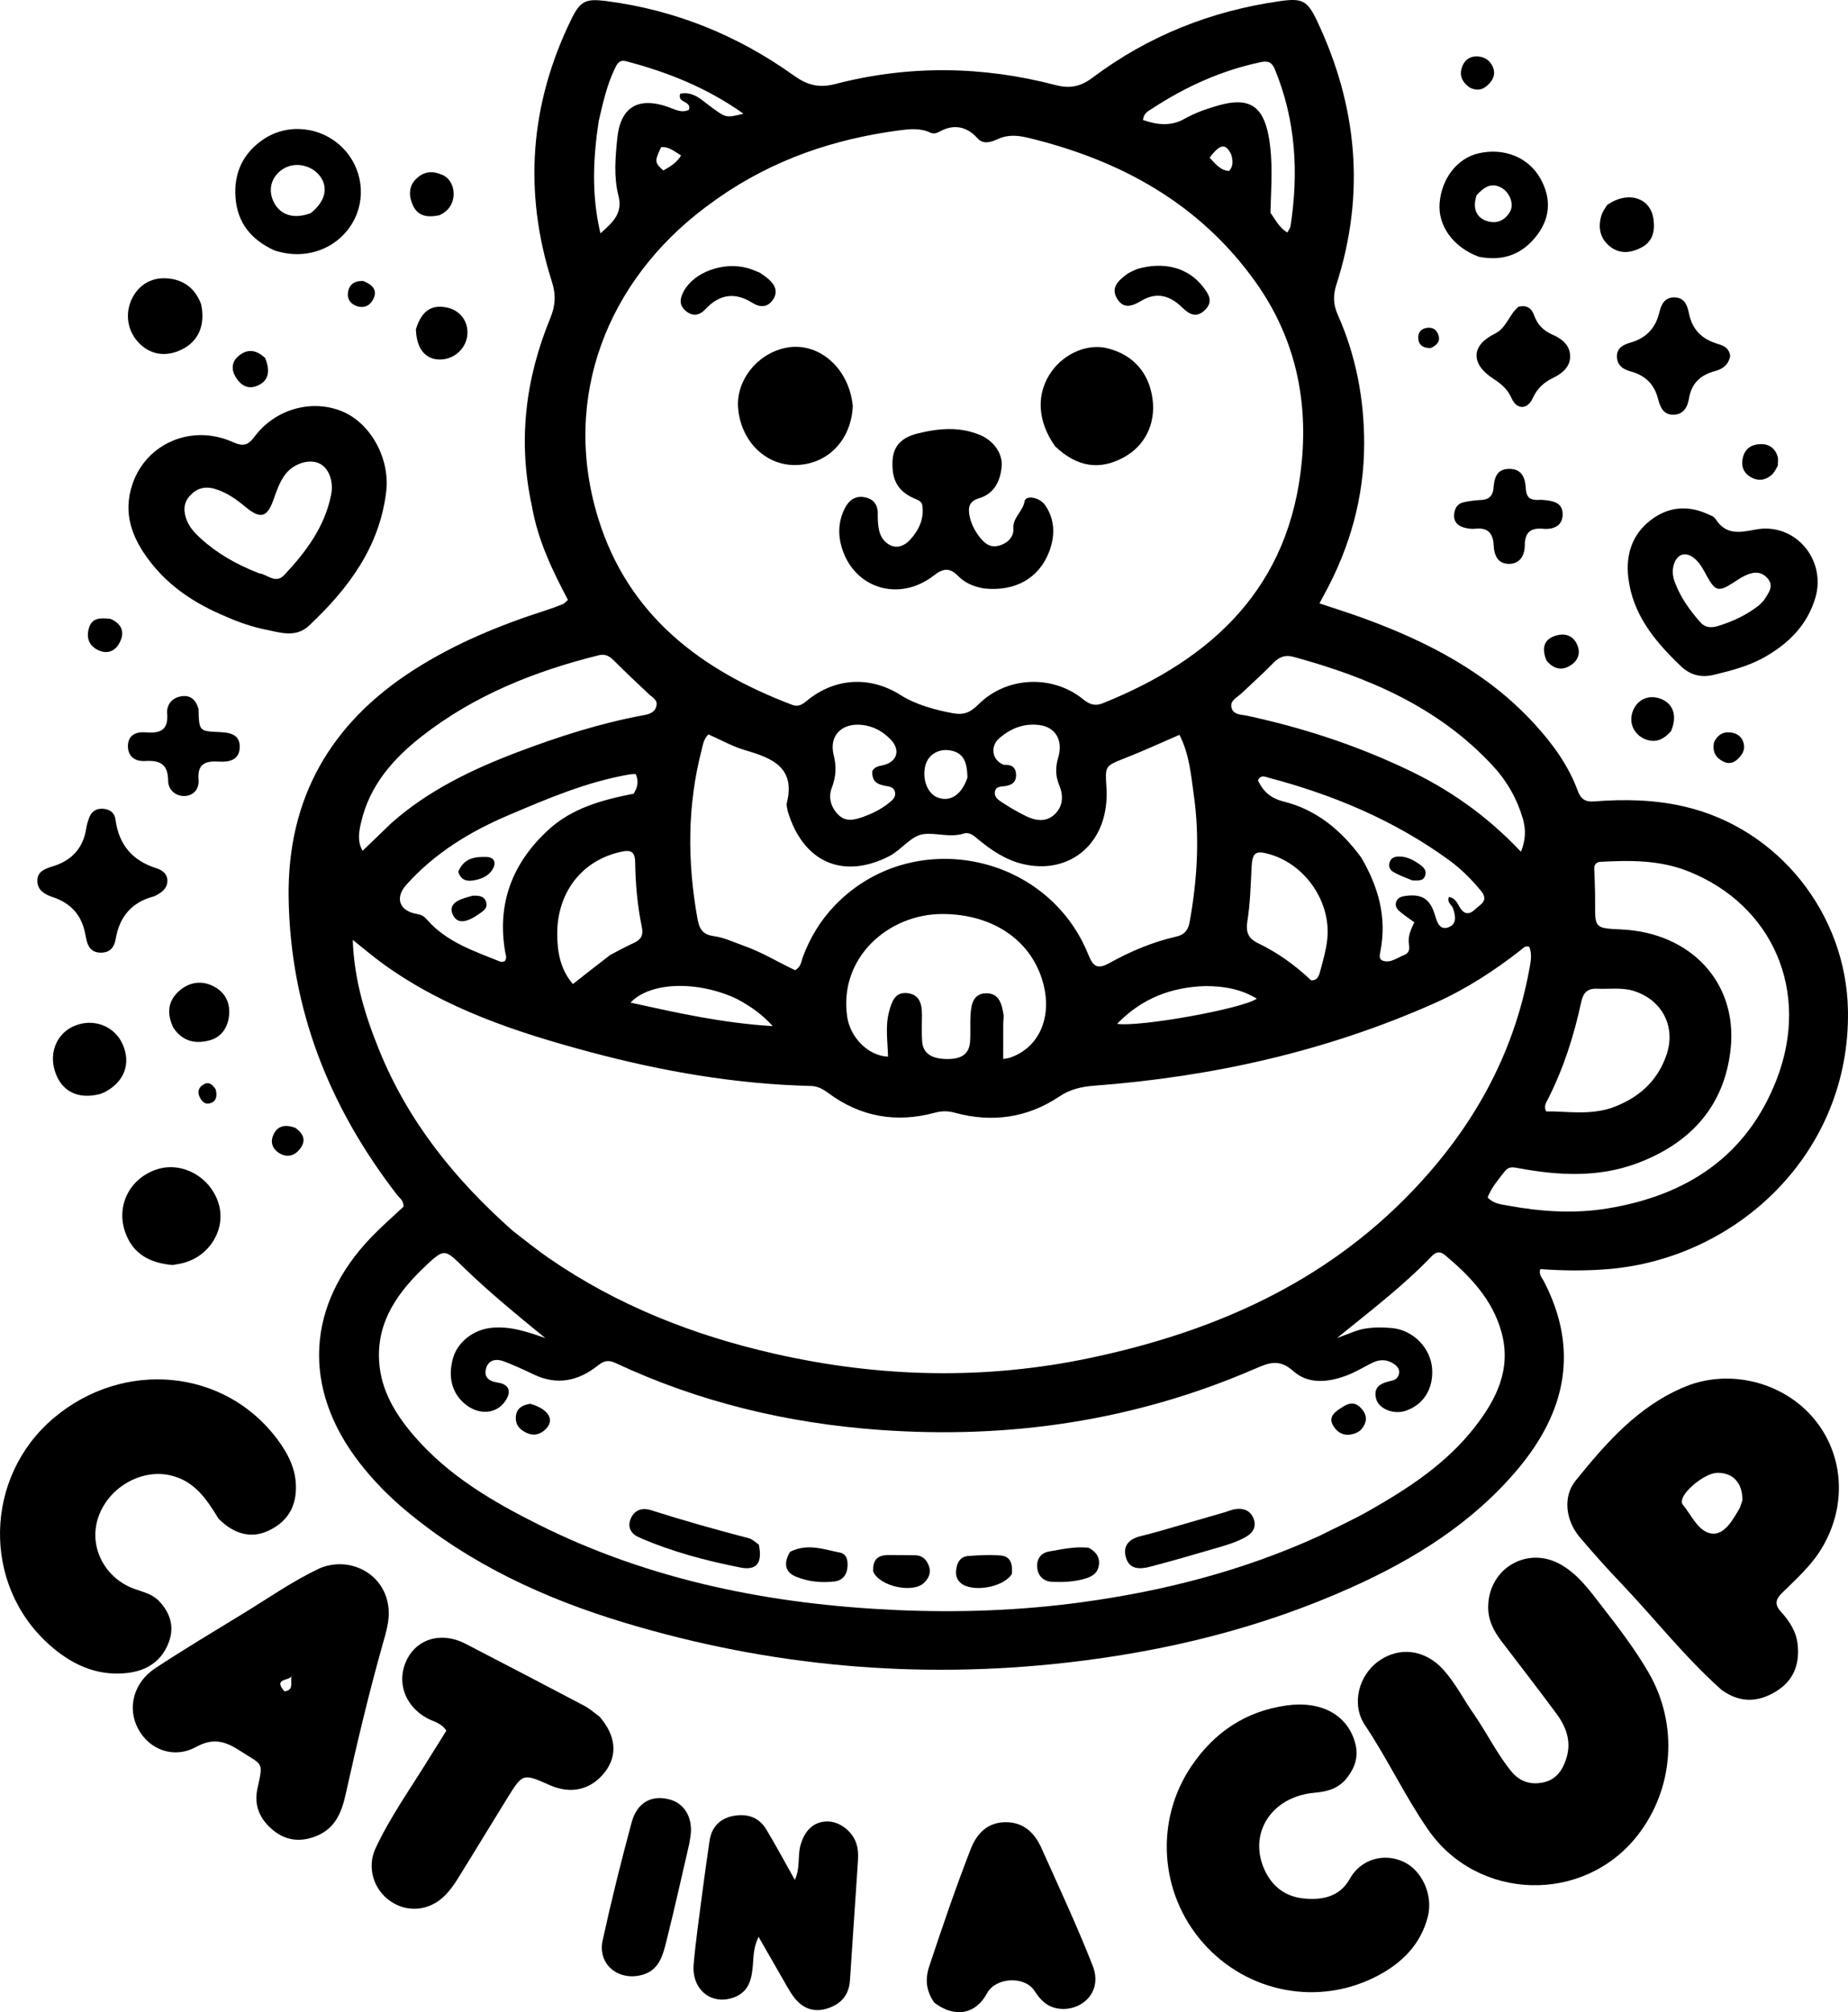 <?xml version="1.0" encoding="utf-8"?>
<svg version="1.1" id="Layer_1" x="0px" y="0px" width="100%" viewBox="0 0 900 980" enable-background="new 0 0 1024 1024" xmlns="http://www.w3.org/2000/svg">
  <path fill="#000000" opacity="1" stroke="none" d="M 259.07 246.643 C 252.09 214.753 255.893 184.43 267.971 155.032 C 270.49 148.9 270.841 143.647 268.752 137.093 C 254.807 93.365 258.08 50.682 278.222 9.409 C 282.662 0.313 285.331 -0.777 295.452 0.538 C 328.9 4.886 359.233 17.224 386.577 36.763 C 393.02 41.368 398.633 43.041 406.785 40.924 C 442.475 31.654 478.376 32.087 514.048 41.431 C 520.916 43.23 526.174 42.264 531.978 37.905 C 559.113 17.516 589.75 5.331 623.337 0.554 C 634.155 -0.984 636.697 0.213 641.399 10.139 C 661.08 51.686 665.036 94.502 650.871 138.504 C 649.144 143.868 649.298 148.346 651.508 153.302 C 660.428 173.303 664.4 194.498 664.365 216.205 C 664.323 242.259 657.398 266.798 644.83 289.681 C 644.198 290.833 643.592 292 642.594 293.869 C 650.112 296.396 657.311 298.629 664.377 301.221 C 695.51 312.644 724.465 327.62 747.267 352.533 C 756.143 362.23 763.831 372.74 768.385 385.156 C 769.933 389.374 772.243 390.643 776.416 390.316 C 791.24 389.154 805.925 389.448 820.572 392.884 C 866.337 403.616 899.162 445.208 899.98 492.142 C 901.188 561.398 846.228 612.928 783.091 618.115 C 772.071 619.021 761.142 618.895 750.152 618.099 C 749.271 620.722 750.982 622.3 751.812 623.895 C 769.305 657.506 762.441 687.858 739.104 715.61 C 717.225 741.625 689.055 759.225 658.453 773.012 C 614.248 792.926 567.762 804.282 519.618 809.745 C 446.48 818.044 374.702 811.576 304.385 790.394 C 265.404 778.65 228.675 761.798 197.147 735.269 C 189.055 728.461 181.666 720.888 175.154 712.501 C 146.863 676.068 149.025 635.356 181.163 602.2 C 186.144 597.062 191.564 592.347 196.499 587.701 C 196.672 584.789 194.719 583.671 193.525 582.129 C 160.479 539.46 141.384 491.62 140.566 437.25 C 139.839 388.854 160.965 352.238 201.481 326.291 C 221.536 313.448 243.275 304.489 265.829 297.251 C 268.609 296.361 271.354 295.349 274.063 294.264 C 274.834 293.954 275.418 293.179 276.602 292.184 C 269.039 277.856 261.982 263.318 259.07 246.643 M 349.514 96.613 C 347.336 98.203 345.132 99.761 342.982 101.388 C 295.974 136.944 273.163 193.532 291.335 252.447 C 305.927 299.752 341.399 326.485 385.874 343.303 C 388.946 344.465 390.902 342.965 393.096 341.177 C 406.77 330.024 423.879 329.117 438.792 338.637 C 445.767 343.088 455.568 345.843 464.181 347.39 C 469.569 348.356 472.755 346.828 476.45 343.127 C 490.101 329.445 512.49 328.397 527.46 340.547 C 530.602 343.1 533.274 344.047 537.147 342.488 C 590.937 320.819 628.3 285.671 634.007 224.569 C 636.981 192.726 629.994 163.238 611.317 137.135 C 584.078 99.066 545.752 78.056 501.108 67.207 C 496.05 65.977 491.266 65.356 486.033 67.694 C 483.321 68.906 479.107 70.781 476.06 67.357 C 471.041 61.715 464.744 60.294 458.07 63.853 C 456.353 64.768 454.889 65.451 453.061 64.587 C 448.12 62.255 442.824 62.844 437.811 63.511 C 406.208 67.722 376.65 77.62 349.514 96.613 M 249.867 599.586 C 255.594 603.938 261.164 608.517 267.075 612.604 C 300.629 635.812 337.827 650.391 377.465 659.376 C 428.59 670.964 479.884 672.178 531.149 661.329 C 590.765 648.716 644.851 625.098 687.876 580.064 C 717.038 549.54 736.954 514.32 744.704 472.61 C 745.405 468.838 746.328 464.766 744.748 461.112 C 742.623 460.491 741.821 461.772 740.802 462.573 C 727.669 472.892 713.706 481.904 698.424 488.693 C 645.709 512.108 590.284 524.451 532.941 528.771 C 526.786 529.233 521.247 530.465 515.905 534.039 C 500.279 544.497 483.102 546.891 465.009 541.941 C 461.595 541.007 458.61 541.034 455.198 541.955 C 436.492 547.002 419.149 543.993 403.47 532.408 C 400.892 530.504 398.315 528.99 394.93 528.909 C 358.366 528.02 322.58 521.805 287.353 512.376 C 251.851 502.874 217.079 491.428 186.794 469.602 C 181.787 465.993 177.089 461.956 171.797 457.758 C 172.438 477.217 177.859 494.765 184.821 511.832 C 198.871 546.276 221.5 574.498 249.867 599.586 M 642.213 748.202 C 650.443 744.061 658.864 740.256 666.865 735.711 C 686.095 724.784 704.523 712.698 718.333 694.933 C 728.88 681.368 736.165 666.698 731.237 648.799 C 726.853 632.872 715.997 621.578 703.792 611.321 C 701.483 609.381 699.389 609.591 697.308 611.77 C 683.615 626.1 667.868 638.085 651.163 651.66 C 656.75 649.712 660.603 647.786 664.664 647.11 C 669.039 646.382 673.654 646.391 678.088 646.841 C 688.299 647.878 696.616 656.484 697.434 666.291 C 698.275 676.362 693.16 684.438 684.177 687.222 C 678.529 688.974 671.361 686.104 670.148 681.133 C 668.645 674.964 673.183 673.479 677.839 672.45 C 679.832 672.009 681.054 670.84 681.367 668.878 C 681.691 666.849 680.512 665.443 678.98 664.368 C 675.501 661.928 671.852 661.964 668.139 663.825 C 664.122 665.84 660.247 668.224 656.071 669.822 C 647.053 673.278 637.225 674.367 629.83 667.762 C 623.076 661.73 618.107 663.645 611.325 666.587 C 552.858 691.944 491.717 701.004 428.28 696.408 C 383.44 693.162 340.484 682.893 299.723 663.819 C 296.402 662.266 294.143 662.681 291.267 664.985 C 281.767 672.594 271.331 674.903 259.848 669.382 C 255.194 667.147 250.481 664.999 245.672 663.125 C 241.943 661.671 238.03 662.033 236.759 666.357 C 235.526 670.557 237.846 672.685 242.415 673.374 C 248.117 674.232 249.253 677.853 245.944 682.563 C 241.685 688.629 233.51 689.308 226.9 684.147 C 220.256 678.96 218.009 670.947 220.583 661.621 C 222.752 653.757 230.299 647.77 238.842 646.762 C 248.261 645.649 256.874 648.652 265.59 651.705 C 251.766 640.414 238.054 629.218 225.361 616.848 C 216.789 608.495 216.378 607.974 207.674 616.159 C 194.301 628.738 183.478 643.071 184.632 662.877 C 185.483 677.498 192.929 689.334 202.208 699.97 C 218.79 718.975 240.156 731.472 262.359 742.565 C 317.204 769.965 375.987 781.449 436.671 784.159 C 466.746 785.503 496.858 784.433 526.782 780.357 C 566.392 774.96 604.783 765.221 642.213 748.202 M 383.634 395.103 C 383.467 393.766 382.888 392.326 383.189 391.106 C 387.497 373.793 376.116 369.239 363.009 365.411 C 356.696 363.567 350.822 360.223 345.006 357.67 C 342.626 360.099 342.376 362.642 341.761 365.003 C 334.693 392.185 334.697 419.536 339.608 447.056 C 340.479 451.941 341.77 455.144 347.562 455.915 C 352.586 456.584 357.404 458.919 362.269 460.638 C 371.119 463.764 379.151 468.719 387.231 472.526 C 390.135 470.9 390.159 468.408 390.902 466.375 C 394.426 456.737 399.649 448.136 406.765 440.785 C 444.075 402.253 510.008 415.152 530.057 465.005 C 532.343 470.688 534.454 472.294 540.283 469.054 C 550.494 463.375 561.285 458.799 572.754 456.186 C 576.815 455.261 578.628 453.167 579.384 448.985 C 583.076 428.514 584.319 407.975 581.423 387.344 C 580.035 377.455 579.247 367.32 574.404 357.894 C 565.365 361.791 556.839 365.733 548.11 369.158 C 537.864 373.18 538.223 372.959 538.863 383.736 C 540.455 410.445 521.154 426.358 498.027 420.788 C 489.708 418.783 482.873 414.135 476.409 408.821 C 474.297 407.084 472.258 405.059 469.255 406 C 462.581 408.092 455.685 405.383 449.527 406.29 C 443.571 407.165 438.963 413.993 432.892 417.078 C 410.67 428.369 391.157 420.138 383.634 395.103 M 778.82 419.778 C 775.723 420.668 776.492 423.138 776.544 425.324 C 776.657 430.043 776.875 434.765 776.842 439.483 C 776.752 452.081 776.71 452.081 789.557 452.669 C 823.255 454.212 846.193 478.32 842.864 510.621 C 839.986 538.544 823.407 556.752 797.448 566.502 C 778.497 573.619 759.075 572.559 739.616 568.96 C 737.097 568.495 734.786 567.955 732.902 570.393 C 729.777 574.434 726.374 578.288 724.497 583.187 C 727.343 586.311 731.013 586.557 734.487 587.193 C 750.495 590.128 766.572 591.221 782.731 588.588 C 821.453 582.273 850.847 563.099 865.307 525.579 C 881.782 482.834 863.349 440.824 822.375 424.423 C 808.564 418.894 794.316 418.894 778.82 419.778 M 458.96 445.155 C 432.537 445.142 408.459 466.537 412.577 495.112 C 414.029 505.182 422.654 514.188 432.48 514.655 C 432.338 507.294 431.034 499.897 433.016 492.615 C 434.307 487.866 435.856 482.973 442.002 483.702 C 447.926 484.404 449.014 489.177 449.006 494.277 C 448.998 498.545 448.805 502.827 449.079 507.077 C 449.46 512.931 453.523 515.715 461.204 515.79 C 468.474 515.859 472.067 513.224 472.455 507.156 C 472.726 502.903 472.398 498.614 472.659 494.36 C 472.974 489.232 473.928 483.733 480.441 483.762 C 486.717 483.791 487.962 489.21 488.742 494.272 C 488.94 495.569 488.597 496.943 488.592 498.281 C 488.571 503.997 488.583 509.717 488.583 515.769 C 489.875 515.517 490.988 515.435 492.008 515.081 C 505.815 510.281 512.327 495.989 508.22 479.57 C 502.985 458.645 484.212 445.191 458.96 445.155 M 190.755 400.73 C 208.735 384.856 229.994 374.693 252.107 366.301 C 272.038 358.736 292.352 352.228 313.394 348.336 C 316.143 347.828 318.776 347.092 319.637 344.014 C 320.507 340.907 317.852 339.809 316.092 338.153 C 310.369 332.769 304.648 327.377 299.084 321.827 C 296.87 319.62 294.899 318.311 291.449 319.172 C 260.404 326.903 231.134 338.585 205.694 358.392 C 191.645 369.329 180.065 382.366 175.885 400.421 C 174.807 405.076 173.909 409.869 176.609 414.35 C 181.349 409.781 185.701 405.584 190.755 400.73 M 684.257 374.273 C 705.434 384.104 724.229 397.299 740.715 414.842 C 743.065 409.097 743.174 403.868 741.625 398.633 C 738.78 389.018 733.974 380.495 727.134 373.091 C 700.652 344.416 666.473 329.859 629.788 319.874 C 625.992 318.842 622.969 319.918 620.134 322.861 C 615.154 328.03 609.757 332.798 604.552 337.752 C 602.501 339.704 599.014 341.125 599.725 344.471 C 600.531 348.273 604.515 347.96 607.461 348.601 C 633.661 354.294 659.055 362.392 684.257 374.273 M 308.604 386.553 C 310.459 383.571 311.234 380.503 309.574 376.978 C 308.46 377.042 307.575 377.011 306.722 377.157 C 285.944 380.693 266.71 388.921 247.519 397.09 C 228.782 405.067 211.566 415.58 197.841 430.987 C 192.179 437.342 194.52 443.723 203.068 445.146 C 205.295 445.518 206.516 446.256 207.946 447.898 C 217.473 458.838 230.863 463.19 243.719 468.396 C 244.388 468.667 245.363 468.18 245.893 468.095 C 247.004 466.395 246.28 465.114 246.056 463.825 C 241.943 440.159 249.435 420.519 266.818 404.395 C 278.354 393.694 292.763 389.677 308.604 386.553 M 784.392 539.748 C 797.411 535.202 807.066 527.08 811.617 513.731 C 816.268 500.089 809.558 487.112 795.872 482.693 C 789.909 480.77 783.836 481.815 777.81 481.547 C 773.184 481.341 771.067 483.389 770.08 487.984 C 766.535 504.492 761.414 520.503 753.72 535.614 C 752.942 537.144 751.747 538.692 752.988 541.304 C 762.934 541.149 773.184 543.196 784.392 539.748 M 662.852 417.53 C 671.231 431.677 675.499 446.675 672.297 463.214 C 671.947 465.014 671.358 467.207 673.498 467.914 C 677.263 469.157 680.339 466.511 683.603 465.239 C 685.901 464.343 686.705 462.882 686.186 459.969 C 685.515 456.191 687.183 452.469 688.8 449.218 C 686.58 447.593 684.361 446.071 682.257 444.398 C 680.639 443.112 679.184 441.541 679.956 439.241 C 680.708 436.992 682.739 436.568 684.83 436.307 C 692.625 435.338 696.562 437.895 698.911 445.904 C 699.935 449.389 701.257 453.17 705.435 451.62 C 709.564 450.089 708.938 446.054 707.61 442.356 C 706.978 440.598 704.526 439.496 705.639 436.843 C 708.527 437.316 709.593 439.561 710.799 441.679 C 712.794 445.181 715.247 445.832 718.349 442.918 C 721.002 440.426 725.242 438.701 721.249 433.876 C 716.632 428.298 711.609 423.212 705.752 418.952 C 679.209 399.641 649.551 387.142 617.985 378.823 C 616.124 378.332 614.048 377.109 612.639 380.061 C 615.097 385.421 618.802 388.781 625.093 390.353 C 640.765 394.27 652.767 403.873 662.852 417.53 M 297.125 465.139 C 300.911 463.188 304.626 461.082 308.504 459.332 C 312.073 457.719 313.453 455.693 312.579 451.479 C 310.437 441.158 309.499 430.633 309.335 420.103 C 309.25 414.61 307.197 413.779 302.26 414.895 C 282.371 419.389 271.43 435.646 271.382 454.509 C 271.361 462.84 272.572 471.875 279.013 479.254 C 285.076 474.499 290.693 470.094 297.125 465.139 M 618.723 103.666 C 621.183 106.936 622.919 110.888 626.946 113.222 C 627.673 111.882 628.341 111.149 628.47 110.334 C 632.551 84.109 631.077 58.438 620.816 33.629 C 619.449 30.327 617.538 29.526 613.985 30.274 C 594.804 34.305 577.329 42.244 561.037 52.934 C 559.329 54.054 556.98 55.022 556.638 58.42 C 563.424 60.852 570.29 61.595 576.753 57.935 C 582.117 54.897 587.745 52.952 593.591 51.302 C 608.034 47.226 614.991 51.436 617.767 65.934 C 620.115 78.188 619.069 90.468 618.723 103.666 M 638.601 477.5 C 641.975 477.535 642.488 474.714 643.09 472.494 C 644.433 467.537 645.858 462.524 646.395 457.444 C 648.297 439.416 635.913 421.254 618.593 416.128 C 611.385 413.996 609.891 415.189 609.527 422.524 C 609.093 431.239 608.875 440.025 607.489 448.609 C 606.615 454.032 607.954 457.092 612.66 459.357 C 622.022 463.865 630.407 469.802 638.601 477.5 M 291.589 58.917 C 288.876 76.851 287.954 94.734 292.412 113.644 C 298.766 108.103 303.323 103.722 301.188 95.318 C 298.85 86.128 299.663 76.677 300.641 67.206 C 302.249 51.685 311.249 47.25 325.063 51.979 C 328.363 53.109 331.915 55.344 335.534 53.455 C 336.857 48.904 329.693 50.333 331.263 45.664 C 337.804 44.235 342.054 49.056 346.496 52.232 C 353.453 57.206 353.17 57.6 362.075 55.385 C 344.507 42.846 325.238 35.146 304.883 29.816 C 301.606 28.958 300.565 31.055 299.425 33.405 C 295.659 41.157 293.803 49.484 291.589 58.917 M 488.931 372.495 C 492.264 372.366 494.689 373.295 494.833 377.224 C 494.97 380.974 492.774 382.378 489.512 382.865 C 487.57 383.158 485.142 382.847 484.568 385.432 C 483.968 388.13 486.18 389.592 487.956 390.755 C 491.699 393.204 495.589 395.482 499.607 397.448 C 504.267 399.727 509.307 400.585 513.498 396.734 C 517.803 392.778 517.966 387.513 515.851 382.401 C 513.954 377.815 513.964 373.669 515.399 368.809 C 517.872 360.431 513.888 354.154 506.331 353.14 C 498.714 352.116 492.065 354.752 486.492 359.72 C 482.138 363.602 483.117 370.403 488.931 372.495 M 424.797 375.611 C 425.83 373.546 427.746 373.181 429.794 372.748 C 436.864 371.246 438.785 365.369 433.77 360.173 C 429.958 356.221 425.295 353.606 419.648 353.041 C 410 352.078 403.642 358.25 405.998 367.677 C 407.448 373.486 407.16 378.292 405.072 383.774 C 403.35 388.292 404.594 393.143 408.268 396.817 C 411.908 400.457 416.136 399.32 420.229 397.885 C 424.905 396.244 429.315 394.034 433.174 390.848 C 434.757 389.539 436.359 388.196 435.885 385.832 C 435.381 383.306 433.205 383.117 431.222 382.741 C 427.73 382.076 424.577 381.055 424.797 375.611 M 358.869 486.522 C 339.734 477.462 316.556 478.175 307.081 488.309 C 329.578 493.253 351.905 498.304 376.331 499.758 C 370.795 493.66 365.465 490.08 358.869 486.522 M 587.008 480.257 C 570.539 480.777 556.202 486.108 544.039 498.642 C 554.854 500.368 605.495 491.21 612.076 486.383 C 604.521 481.83 596.589 480.289 587.008 480.257 M 471.142 378.767 C 471.052 370.319 468.735 366.583 462.919 365.502 C 457.079 364.415 451.837 367.653 450.585 373.123 C 449.038 379.888 451.865 386.753 456.925 388.522 C 462.795 390.574 468.297 387.198 471.142 378.767 M 599.661 75.348 C 596.972 69.637 594.141 69.999 589.124 76.813 C 591.817 79.638 594.167 82.956 598.587 83.288 C 600.49 81.1 600.599 78.764 599.661 75.348 M 323.065 83.033 C 326.253 81.183 329.507 79.403 331.7 75.702 C 328.388 73.748 325.799 71.261 321.959 71.719 C 318.747 78.491 318.769 79.235 323.065 83.033 Z" style=""/>
  <path fill="#000000" opacity="1" stroke="none" d="M 718.081 835.25 C 724.448 844.555 729.172 854.354 736.037 862.742 C 740.144 867.756 745.573 869.462 751.759 868.068 C 757.86 866.695 760.972 862.232 762.805 856.492 C 765.489 848.094 762.698 840.948 757.856 834.412 C 749.156 822.669 740.219 811.101 731.346 799.486 C 727.451 794.383 724.623 789.062 724.766 782.267 C 725.155 763.573 744.167 752.681 760.379 762.13 C 768.752 767.009 774.28 774.744 780.073 782.211 C 788.21 792.696 796.281 803.211 802.948 814.733 C 817.432 839.767 815.296 871.189 797.489 893.93 C 771.243 927.449 719.607 925.977 695.459 891.041 C 684.196 874.749 675.817 856.737 664.778 840.268 C 657.892 829.993 661.758 815.882 671.411 809.023 C 681.593 801.79 694.001 803.356 702.916 813.194 C 708.837 819.73 712.741 827.697 718.081 835.25 Z" style=""/>
  <path fill="#000000" opacity="1" stroke="none" d="M 838.44 823.057 C 820.411 806.984 805.865 788.307 789.603 771.236 C 782.635 763.923 775.875 756.39 769.348 748.679 C 762.581 740.68 760.964 729.042 767.305 721.185 C 782.263 702.652 798.019 684.6 820.907 675.277 C 842.497 666.486 868.587 673.207 883.391 690.928 C 898.278 708.752 899.566 733.846 886.99 754.417 C 881.854 762.815 874.598 769.183 867.756 775.955 C 864.5 779.18 864.356 781.708 867.41 785.064 C 871.531 789.593 874.843 794.679 875.488 801.014 C 876.454 810.5 873.602 818.34 865.272 823.575 C 856.46 829.111 847.6 829.643 838.44 823.057 M 848.563 730.739 C 848.713 722.332 844.029 717.194 836.34 717.323 C 830.256 717.424 818.879 726.712 819.075 731.441 C 819.092 731.874 819.195 732.395 819.457 732.71 C 823.859 737.999 827.158 746.223 833.81 746.924 C 839.783 747.554 843.864 740.361 847.059 734.839 C 847.61 733.884 847.839 732.741 848.563 730.739 Z" style=""/>
  <path fill="#000000" opacity="1" stroke="none" d="M 106.432 739.666 C 100.498 729.938 94.647 721.141 82.764 718.507 C 68.337 715.308 52.118 724.857 47.558 739.924 C 43.339 753.861 51.267 768.819 65.593 773.906 C 69.812 775.403 74.265 776.382 77.516 779.84 C 82.883 785.554 85.003 792.181 82.266 799.662 C 78.824 809.071 71.496 813.763 61.789 814.829 C 46.816 816.472 34.405 810.411 23.737 800.799 C -8.903 771.387 -7.66 719.259 26.098 690.688 C 60.027 661.972 109.242 666.519 134.932 700.81 C 140.254 707.915 144.257 715.526 144.128 724.871 C 143.991 734.777 139.283 741.559 130.622 745.571 C 122.335 749.41 114.019 747.258 106.432 739.666 Z" style=""/>
  <path fill="#000000" opacity="1" stroke="none" d="M 655.037 867.038 C 650.702 871.611 645.601 872.642 640.047 873.15 C 619.197 875.061 607.738 892.993 615.873 910.74 C 619.644 918.966 626.123 923.789 635.115 924.653 C 644.118 925.519 652.567 923.695 657.3 915.163 C 662.798 905.249 674.151 902.45 683.417 906.694 C 692.576 910.893 698.075 922.977 695.355 933.558 C 691.927 946.875 682.978 955.848 671.288 962.086 C 642.596 977.398 607.502 970.765 585.93 946.28 C 564.588 922.057 562.333 886.498 580.315 860.06 C 591.532 843.564 606.63 833.45 626.573 830.622 C 643.524 828.217 656.502 835.311 660.07 849.261 C 661.793 855.997 659.687 861.604 655.037 867.038 Z" style=""/>
  <path fill="#000000" opacity="1" stroke="none" d="M 155.535 763.886 C 169.978 757.641 187.703 766.14 189.248 783.51 C 189.778 789.468 187.982 795.093 186.412 800.656 C 179.584 824.843 173.804 849.282 168.358 873.803 C 166.437 882.447 163.455 890.188 154.55 894.012 C 146.843 897.324 139.468 896.702 133.019 891.4 C 126.743 886.239 123.516 879.536 125.375 871.122 C 128.309 857.839 128.16 859.968 117.004 852.757 C 110.008 848.233 104.081 846.132 95.515 850.812 C 84.504 856.824 72.657 852.118 67.252 841.953 C 61.875 831.84 64.976 819.496 75.661 812.454 C 89.91 803.064 104.59 794.326 119.146 785.406 C 131.009 778.135 142.437 770.119 155.535 763.886 M 138.524 823.754 C 143.653 823.156 141.065 818.85 142.107 816.253 C 140.907 818.803 132.829 817.195 138.524 823.754 Z" style=""/>
  <path fill="#000000" opacity="1" stroke="none" d="M 292.058 836.143 C 299.975 845.324 300.83 854.809 294.79 862.807 C 288.122 871.63 278.217 874.076 267.818 869.461 C 254.657 863.622 254.601 863.588 247.058 875.761 C 238.897 888.928 230.905 902.201 222.716 915.351 C 220.95 918.187 218.92 920.96 216.556 923.301 C 209.04 930.74 198.445 931.678 190.1 925.928 C 181.937 920.304 178.58 909.468 182.866 900.26 C 189.991 884.958 199.826 871.213 208.648 856.889 C 211.566 852.151 214.542 847.448 217.379 842.909 C 214.844 839.011 211.019 838.489 207.95 836.807 C 196.987 830.805 192.862 818.782 198.241 808.116 C 203.394 797.9 215.266 794.659 226.66 800.549 C 246.001 810.55 265.301 820.632 284.561 830.786 C 287.113 832.13 289.328 834.114 292.058 836.143 Z" style=""/>
  <path fill="#000000" opacity="1" stroke="none" d="M 110.041 300.305 C 95.233 294.133 82.546 285.859 72.988 273.403 C 64.405 262.218 59.638 250.137 64.51 235.783 C 71.258 215.897 93.368 206.333 113.412 215.321 C 118.266 217.499 120.701 217.058 123.86 212.801 C 133.91 199.259 151.623 194.281 166.454 200.278 C 180.397 205.919 190.018 223.236 188.083 239.443 C 184.86 266.441 169.699 286.587 150.683 304.555 C 144.141 310.737 136.82 308.165 129.697 306.715 C 123.108 305.374 116.685 303.274 110.041 300.305 M 126.15 279.215 C 130.256 279.682 134.119 284.67 138.498 279.995 C 149.056 268.717 158.167 256.572 161.259 240.948 C 162.579 234.281 160.068 227.819 155.463 225.69 C 150.406 223.35 142.75 225.836 138.769 231.261 C 136.08 234.928 134.658 239.217 133.159 243.464 C 130.177 251.91 126.899 252.913 119.935 247.189 C 115.206 243.302 110.44 239.739 104.4 238.045 C 99.438 236.651 95.483 238.011 92.277 241.684 C 89.104 245.319 89.368 249.55 91.104 253.715 C 92.511 257.094 94.997 259.735 97.669 262.175 C 105.742 269.545 115.051 274.874 126.15 279.215 Z" style=""/>
  <path fill="#000000" opacity="1" stroke="none" d="M 379.844 961.466 C 376.365 955.42 373.144 949.795 369.428 943.307 C 367.012 948.231 367.016 952.542 366.673 956.851 C 366.161 963.245 365.093 969.575 358.182 972.502 C 347.054 977.214 336.711 969.367 337.827 956.671 C 338.867 944.836 340.588 933.06 342.107 921.27 C 343.166 913.043 344.369 904.833 345.544 896.622 C 346.48 890.084 350.373 885.879 356.624 884.534 C 363.244 883.107 369.373 884.695 373.106 890.871 C 377.848 898.717 382.162 906.82 387.09 915.577 C 389.813 909.774 388.376 904.027 389.844 898.754 C 391.814 891.679 395.984 887.344 402.557 887.117 C 408.523 886.911 414.801 891.54 416.903 897.45 C 417.998 900.525 418.011 903.633 417.806 906.773 C 416.537 926.042 415.226 945.306 413.931 964.573 C 413.447 971.737 409.51 976.134 402.836 978.223 C 396.213 980.293 390.783 978.09 386.753 972.827 C 384.174 969.459 382.295 965.554 379.844 961.466 Z" style=""/>
  <path fill="#000000" opacity="1" stroke="none" d="M 454.979 975.328 C 450.966 969.528 450.48 963.931 452.56 957.661 C 458.92 938.495 465.426 919.389 472.752 900.564 C 475.808 892.708 481.13 887.546 489.712 887.478 C 498.235 887.409 503.776 892.424 507.188 900.057 C 515.706 919.105 524.569 937.997 532.173 957.449 C 537.327 970.636 526.197 979.911 515.3 978.236 C 509.874 977.4 506.63 974.012 503.871 969.703 C 499.076 962.208 484.899 962.943 480.667 970.848 C 475.212 981.042 464.954 983.018 454.979 975.328 Z" style=""/>
  <path fill="#000000" opacity="1" stroke="none" d="M 817.995 323.852 C 805.421 311.787 795.078 298.877 793.006 281.336 C 791.688 270.16 794.861 260.204 804.058 253.216 C 812.388 246.887 821.747 245.916 831.429 250.284 C 832.853 250.927 834.692 251.492 835.431 252.665 C 840.406 260.552 846.88 259.481 854.919 257.919 C 874.086 254.19 889.697 272.564 884.055 291.307 C 880.143 304.309 871.293 313.2 859.777 319.826 C 851.866 324.378 843.17 326.633 834.43 328.714 C 828.36 330.158 822.84 328.81 817.995 323.852 M 856.74 294.755 C 857.651 293.768 858.743 292.894 859.436 291.772 C 861.417 288.566 864.169 285.281 860.669 281.49 C 857.351 277.897 853.414 278.593 849.562 280.503 C 847.562 281.496 845.702 282.78 843.819 283.99 C 837.029 288.35 835.288 287.914 831.324 280.657 C 829.6 277.501 827.997 274.25 825.164 271.921 C 821.024 268.515 816.867 269.687 815.237 274.776 C 814.329 277.609 814.554 280.523 815.596 283.354 C 818.352 290.845 822.869 297.209 828.128 303.109 C 830.586 305.865 833.66 305.84 836.8 304.859 C 843.685 302.709 850.227 299.813 856.74 294.755 Z" style=""/>
  <path fill="#000000" opacity="1" stroke="none" d="M 335.629 898.186 C 331.97 914.038 328.559 929.363 324.75 944.59 C 322.853 952.175 321.151 960.226 311.463 962.154 C 300.299 964.375 291.065 956.185 293.485 945.106 C 297.694 925.828 302.459 906.655 307.61 887.603 C 310.306 877.625 317.698 873.88 326.645 876.563 C 334.084 878.793 337.881 886.484 336.065 895.629 C 335.934 896.29 335.828 896.956 335.629 898.186 Z" style=""/>
  <path fill="#000000" opacity="1" stroke="none" d="M 133.591 121.936 C 122.236 116.705 115.672 108.515 114.711 96.381 C 113.763 84.405 118.268 74.703 128.12 67.971 C 140.078 59.801 156.208 61.591 166.552 71.678 C 176.58 81.457 178.659 96.85 171.554 108.724 C 163.951 121.434 148.582 126.943 133.591 121.936 M 151.308 103.815 C 158.063 98.427 159.917 92.089 156.357 86.543 C 152.632 80.742 144.519 78.613 138.583 81.876 C 132.529 85.206 130.293 91.704 133.073 97.894 C 136.059 104.545 142.756 107.028 151.308 103.815 Z" style=""/>
  <path fill="#000000" opacity="1" stroke="none" d="M 41.533 454.937 C 39.718 445.352 34.206 439.758 25.625 436.904 C 21.814 435.636 18.344 433.634 18.179 429.221 C 18 424.447 21.902 423.113 25.685 421.948 C 34.892 419.114 40.529 413.123 42.002 403.424 C 42.27 401.665 42.811 399.924 43.43 398.25 C 44.582 395.135 46.956 393.658 50.237 393.904 C 53.501 394.148 55.805 395.82 56.252 399.195 C 57.864 411.355 64.449 419.196 76.179 422.866 C 79.067 423.769 81.556 425.662 81.524 429.054 C 81.496 432.273 79.31 434.305 76.593 435.749 C 75.999 436.064 75.413 436.449 74.775 436.618 C 64.046 439.47 58.151 446.561 56.328 457.364 C 55.668 461.28 53.67 463.958 49.21 463.988 C 44.737 464.018 42.85 461.344 42.033 457.44 C 41.895 456.782 41.808 456.114 41.533 454.937 Z" style=""/>
  <path fill="#000000" opacity="1" stroke="none" d="M 720.14 125.039 C 707.685 120.383 700.234 109.939 701.108 98.951 C 702.069 86.87 709.736 77.051 720.062 74.68 C 732.41 71.841 744.335 76.548 750.156 86.887 C 755.348 96.116 755.223 105.461 748.904 114.067 C 741.936 123.552 732.444 127.504 720.14 125.039 M 719.135 95.089 C 717.101 101.056 718.756 105.799 723.889 107.57 C 728.715 109.236 732.812 107.479 735.33 103.253 C 737.616 99.418 735.182 93.457 730.906 91.27 C 726.299 88.912 722.812 90.989 719.135 95.089 Z" style=""/>
  <path fill="#000000" opacity="1" stroke="none" d="M 84.09 616.113 C 72.891 615.15 64.655 610.698 60.95 600.053 C 56.45 587.12 63.219 573.847 76.381 569.534 C 88.645 565.517 102.544 573.213 106.464 586.191 C 110.096 598.216 102.594 611.262 89.89 614.94 C 88.174 615.438 86.393 615.713 84.09 616.113 Z" style=""/>
  <path fill="#000000" opacity="1" stroke="none" d="M 842.631 173.367 C 841.737 177.937 838.794 179.78 835.13 180.77 C 828.232 182.633 823.817 186.568 822.572 194.01 C 821.895 198.058 819.987 201.965 814.884 201.994 C 810.014 202.02 808.458 198.057 807.538 194.422 C 805.68 187.097 801.207 182.77 794.085 180.877 C 790.264 179.862 787.453 177.742 787.461 173.513 C 787.47 169.397 790.67 167.833 794.021 166.873 C 801.617 164.697 806.256 159.956 808.108 152.172 C 808.997 148.443 810.646 144.701 815.566 144.844 C 820.509 144.987 821.775 148.866 822.54 152.629 C 824.084 160.232 828.489 164.892 835.801 167.228 C 838.705 168.156 842.019 168.99 842.631 173.367 Z" style=""/>
  <path fill="#000000" opacity="1" stroke="none" d="M 739.487 149.422 C 743.804 148.292 746.044 150.447 747.161 153.617 C 748.771 158.187 751.754 161.099 756.11 163.002 C 760.61 164.968 764.475 167.971 764.668 173.256 C 764.863 178.641 760.799 181.873 756.606 183.925 C 751.956 186.203 748.699 188.999 746.501 193.865 C 743.903 199.616 738.646 199.623 736.147 193.923 C 734.19 189.462 731.035 186.904 727.202 184.412 C 716.255 177.301 716.307 168.303 727.883 162.591 C 733.856 159.645 734.723 153.411 739.487 149.422 Z" style=""/>
  <path fill="#000000" opacity="1" stroke="none" d="M 96.677 345.338 C 96.96 356.099 96.96 356.111 106.893 356.555 C 111.935 356.778 116.975 357.641 116.75 364.017 C 116.529 370.268 111.539 371.257 106.463 370.928 C 100.021 370.511 96.02 372.083 96.699 379.76 C 97.08 384.068 94.422 387.44 90.078 387.673 C 85.473 387.92 81.909 384.586 81.882 380.289 C 81.832 372.037 77.83 370.21 70.579 370.646 C 65.808 370.933 62.104 368.39 62.309 363.017 C 62.509 357.731 66.648 356.319 70.933 356.677 C 77.971 357.264 82.089 355.747 81.414 347.417 C 81.088 343.408 83.59 340.015 87.975 339.182 C 92.435 338.336 95.308 340.446 96.677 345.338 Z" style=""/>
  <path fill="#000000" opacity="1" stroke="none" d="M 727.251 238.744 C 727.696 233.245 728.425 228.481 734.919 228.371 C 741.261 228.262 742.845 232.965 743.082 237.833 C 743.303 242.399 745.35 243.742 749.39 243.466 C 750.058 243.42 750.738 243.425 751.407 243.483 C 756.074 243.882 761.093 244.617 761.033 250.537 C 760.975 256.197 756.492 257.974 751.506 257.533 C 745.215 256.975 742.607 259.391 742.58 265.792 C 742.561 270.328 740.293 274.532 735.135 274.634 C 729.519 274.745 727.671 270.582 727.43 265.54 C 727.16 259.901 724.697 256.801 718.531 257.512 C 716.59 257.734 714.466 257.401 712.581 256.82 C 709.781 255.957 707.962 253.919 708.162 250.812 C 708.348 247.964 709.508 245.414 712.541 244.691 C 715.352 244.019 718.274 243.668 721.166 243.516 C 724.172 243.357 726.432 242.512 727.251 238.744 Z" style=""/>
  <path fill="#000000" opacity="1" stroke="none" d="M 97.926 148.095 C 100.134 158.235 96.738 166.064 88.749 170.108 C 80.824 174.121 72.968 172.844 67.272 166.622 C 61.445 160.26 60.658 150.963 65.323 143.57 C 68.894 137.909 74.463 135.277 80.707 135.541 C 88.602 135.874 94.776 139.766 97.926 148.095 Z" style=""/>
  <path fill="#000000" opacity="1" stroke="none" d="M 48.896 532.795 C 37.889 535.684 29.81 531.469 26.73 521.666 C 23.766 512.235 27.931 502.903 36.63 499.484 C 45.847 495.86 55.865 499.827 59.75 508.639 C 63.851 517.938 60.578 526.838 51.237 531.771 C 50.644 532.086 50.022 532.344 48.896 532.795 Z" style=""/>
  <path fill="#000000" opacity="1" stroke="none" d="M 84.482 500.64 C 81.13 493.796 81.739 487.692 86.923 482.916 C 91.714 478.5 97.778 477.257 103.818 480.277 C 109.595 483.162 112.246 488.322 111.53 494.759 C 110.884 500.559 107.822 505.131 102.081 506.685 C 95.363 508.504 89.103 507.408 84.482 500.64 Z" style=""/>
  <path fill="#000000" opacity="1" stroke="none" d="M 782.65 99.876 C 792.843 92.692 803.892 96.278 805.273 106.773 C 806.026 112.478 805.013 117.601 799.36 120.558 C 794.25 123.23 788.896 123.835 784.162 120.113 C 779.272 116.272 778.128 110.87 779.887 104.975 C 780.382 103.313 781.453 101.822 782.65 99.876 Z" style=""/>
  <path fill="#000000" opacity="1" stroke="none" d="M 202.56 160.303 C 205.347 151.434 209.999 148.296 217.428 149.724 C 223.846 150.957 228.042 156.29 227.639 162.701 C 227.235 169.139 222.036 174.429 215.522 175.03 C 207.726 175.748 202.801 170.381 202.56 160.303 Z" style=""/>
  <path fill="#000000" opacity="1" stroke="none" d="M 213.868 104.854 C 208.047 106.056 203.367 105.306 200.97 99.743 C 198.967 95.091 198.975 90.516 203.037 86.763 C 206.808 83.281 211.051 83.221 215.548 85.223 C 222.637 88.379 223.405 100.96 213.868 104.854 Z" style=""/>
  <path fill="#000000" opacity="1" stroke="none" d="M 813.774 356.151 C 810.572 359.741 807.198 361.622 802.748 360.509 C 796.566 358.961 793.119 353.019 794.948 347.111 C 796.867 340.905 802.68 338.044 808.735 340.324 C 814.916 342.651 817.02 348.706 813.774 356.151 Z" style=""/>
  <path fill="#000000" opacity="1" stroke="none" d="M 129.148 174.403 C 131.839 181.106 130.592 185.53 125.58 187.762 C 120.766 189.907 117.262 187.684 114.803 183.703 C 112.547 180.052 112.801 176.212 116.176 173.373 C 120.405 169.815 124.789 170.211 129.148 174.403 Z" style=""/>
  <path fill="#000000" opacity="1" stroke="none" d="M 865.816 226.828 C 864.805 228.636 864.097 230.119 862.972 231.143 C 859.794 234.037 856.101 234.478 852.434 232.243 C 848.99 230.14 847.842 226.85 848.788 222.917 C 849.823 218.607 852.802 216.519 857.039 216.305 C 861.352 216.089 864.405 218.113 865.715 222.288 C 866.102 223.524 865.879 224.954 865.816 226.828 Z" style=""/>
  <path fill="#000000" opacity="1" stroke="none" d="M 753.198 321.761 C 750.696 315.833 751.758 311.391 757.68 309.576 C 761.752 308.329 765.798 309.223 767.929 313.628 C 769.862 317.619 768.82 321.294 765.384 323.722 C 761.226 326.66 756.996 326.326 753.198 321.761 Z" style=""/>
  <path fill="#000000" opacity="1" stroke="none" d="M 53.799 301.399 C 59.685 304 60.771 308.206 58.232 313.055 C 56.167 317.001 52.446 318.728 48.088 316.768 C 43.317 314.62 41.846 310.59 43.372 305.703 C 44.937 300.682 49.135 300.933 53.799 301.399 Z" style=""/>
  <path fill="#000000" opacity="1" stroke="none" d="M 715.78 42.63 C 711.551 39.642 710.479 36.097 712.37 31.824 C 713.675 28.882 716.116 27.393 719.301 27.472 C 722.672 27.556 725.334 29.123 726.85 32.187 C 728.281 35.084 727.764 37.866 725.673 40.283 C 723.129 43.22 720.158 44.83 715.78 42.63 Z" style=""/>
  <path fill="#000000" opacity="1" stroke="none" d="M 834.745 361.568 C 836.801 357.278 839.948 356.081 843.874 356.922 C 846.736 357.534 848.628 359.46 849.257 362.318 C 849.966 365.549 848.234 367.959 846.007 369.962 C 844.006 371.761 841.651 372.151 839.164 370.857 C 835.593 369.002 833.855 366.184 834.745 361.568 Z" style=""/>
  <path fill="#000000" opacity="1" stroke="none" d="M 143.81 549.298 C 148.253 552.455 149.085 555.918 145.883 559.826 C 143.297 562.981 139.862 563.807 136.303 561.798 C 133.069 559.974 131.554 556.808 132.926 553.236 C 134.786 548.402 138.625 547.383 143.81 549.298 Z" style=""/>
  <path fill="#000000" opacity="1" stroke="none" d="M 176.96 136.861 C 181.725 138.854 184.234 141.589 181.43 146.333 C 179.767 149.149 177.046 150.126 173.914 149.138 C 171.089 148.248 169.206 146.032 169.403 143.164 C 169.681 139.131 172.021 136.623 176.96 136.861 Z" style=""/>
  <path fill="#000000" opacity="1" stroke="none" d="M 696.748 169.516 C 692.733 169.569 690.72 167.765 690.693 164.329 C 690.674 161.872 692.157 160.152 694.702 159.715 C 697.155 159.294 699.189 160.12 700.235 162.426 C 701.732 165.719 700.322 167.965 696.748 169.516 Z" style=""/>
  <path fill="#000000" opacity="1" stroke="none" d="M 105.082 530.66 C 105.877 534.12 105.275 536.663 101.956 537.409 C 99.647 537.931 98.238 536.298 97.271 534.351 C 96.09 531.969 96.585 529.905 98.71 528.43 C 101.379 526.578 103.334 527.851 105.082 530.66 Z" style=""/>
  <path fill="#000000" opacity="1" stroke="none" d="M 479.169 286.608 C 474.075 285.667 469.904 283.89 466.704 280.609 C 462.669 276.471 459.534 276.592 454.807 280.273 C 437.894 293.443 415.964 286.648 409.95 266.698 C 408.012 260.276 408.324 253.774 411.364 247.683 C 413.312 243.778 416.444 241.255 421.131 242.18 C 425.877 243.117 427.775 246.357 427.474 251.046 C 427.446 251.492 427.477 251.943 427.49 252.393 C 427.64 257.722 428.375 263.051 433.733 265.602 C 437.33 267.313 440.891 265.525 443.424 262.686 C 447.596 258.01 450.121 252.572 449.18 246.104 C 448.892 244.128 447.009 243.521 445.302 242.779 C 437.364 239.333 434.251 233.912 434.667 224.586 C 434.97 217.793 438.481 213.258 446.676 211.184 C 456.987 208.576 467.531 207.595 477.694 212.053 C 484.26 214.933 488.435 221.257 487.819 227.344 C 487.098 234.49 484.133 240.506 476.749 242.694 C 472.115 244.066 471.42 246.935 472.109 250.852 C 472.782 254.67 474.47 258.096 476.793 261.177 C 479.031 264.144 481.657 266.715 485.787 265.91 C 490.25 265.04 493.781 261.722 493.506 257.712 C 493.113 251.959 498.165 249.195 498.975 244.179 C 499.487 241.025 506.297 242.042 509.088 246.156 C 513.882 253.223 513.852 261.118 510.945 268.721 C 505.976 281.727 494.311 288.199 479.169 286.608 Z" style=""/>
  <path fill="#000000" opacity="1" stroke="none" d="M 415.323 197.759 C 414.548 214.504 403.01 226.195 387.559 226.491 C 373.006 226.769 361.087 215.178 359.499 199.203 C 358.135 185.477 368.887 171.914 383.198 169.305 C 398.768 166.469 413.52 179.264 415.323 197.759 Z" style=""/>
  <path fill="#000000" opacity="1" stroke="none" d="M 513.869 217.387 C 505.007 204.92 504.532 191.36 512.268 180.729 C 518.726 171.859 529.887 167.273 539.308 169.618 C 551.86 172.744 559.707 181.622 561.334 194.539 C 562.844 206.529 557.573 217.135 547.319 222.736 C 535.528 229.178 524.535 227.526 513.869 217.387 Z" style=""/>
  <path fill="#000000" opacity="1" stroke="none" d="M 553.731 131.031 C 566.969 127.211 578.634 130.363 585.834 139.634 C 588.48 143.043 591.129 146.72 586.887 150.931 C 582.738 155.05 579.205 153.136 575.838 149.841 C 569.916 144.049 563.459 141.944 555.787 146.521 C 551.707 148.954 547.293 150.809 544.074 145.516 C 540.759 140.062 544.675 136.739 548.497 133.753 C 549.889 132.667 551.639 132.041 553.731 131.031 Z" style=""/>
  <path fill="#000000" opacity="1" stroke="none" d="M 370.031 132.801 C 371.744 133.987 373.051 134.868 374.231 135.897 C 377.43 138.687 379.085 142.064 376.452 145.954 C 373.823 149.84 370.104 149.822 366.4 147.485 C 357.832 142.083 350.321 143.339 343.49 150.648 C 340.667 153.67 337.347 154.281 333.945 151.4 C 330.493 148.477 331.178 145.125 333.073 141.7 C 338.148 132.516 352.132 127.407 363.88 130.51 C 365.821 131.023 367.674 131.87 370.031 132.801 Z" style=""/>
  <path fill="#000000" opacity="1" stroke="none" d="M 369.561 752.295 C 371.389 761.105 368.628 765.035 360.594 763.449 C 343.705 760.114 327.022 755.706 311.169 748.747 C 307.426 747.105 305.521 743.969 307.037 739.997 C 308.73 735.567 312.539 734.079 316.933 735.481 C 332.715 740.512 348.647 744.989 364.669 749.18 C 366.308 749.607 367.71 750.939 369.561 752.295 Z" style=""/>
  <path fill="#000000" opacity="1" stroke="none" d="M 564.907 745.669 C 575.772 742.521 586.11 739.531 596.445 736.534 C 598.169 736.033 599.85 735.288 601.606 735.013 C 605.547 734.396 608.918 735.666 610.455 739.463 C 612.037 743.37 610.337 746.498 606.787 748.518 C 602.067 751.204 596.855 752.663 591.688 754.161 C 581.13 757.227 570.583 760.339 559.942 763.093 C 555.208 764.318 549.972 764.506 548.316 758.464 C 546.648 752.394 550.336 749.346 555.923 748.056 C 558.762 747.402 561.561 746.575 564.907 745.669 Z" style=""/>
  <path fill="#000000" opacity="1" stroke="none" d="M 530.141 753.809 C 534.237 755.932 535.884 758.986 535.056 762.9 C 534.205 766.94 530.896 768.257 527.223 769.198 C 522.388 770.438 517.505 770.612 512.596 770.422 C 508.511 770.264 505.772 767.951 505.2 763.963 C 504.577 759.613 506.744 756.303 511.08 755.592 C 517.194 754.592 523.303 753.107 530.141 753.809 Z" style=""/>
  <path fill="#000000" opacity="1" stroke="none" d="M 384.782 755.805 C 393.239 751.497 401.222 754.654 409.092 756.175 C 412.651 756.861 413.091 760.632 412.641 763.936 C 412.167 767.428 410.018 769.777 406.61 770.206 C 400.113 771.018 393.561 770.352 387.567 767.865 C 382.181 765.629 381.551 761.164 384.782 755.805 Z" style=""/>
  <path fill="#000000" opacity="1" stroke="none" d="M 492.782 766.64 C 488.412 773.338 473.285 775.646 467.903 770.999 C 465.297 768.75 465.313 765.957 465.939 763.001 C 466.566 760.047 468.513 758.046 471.413 757.842 C 476.76 757.464 482.184 757.115 487.497 757.608 C 492.227 758.049 493.262 761.9 492.782 766.64 Z" style=""/>
  <path fill="#000000" opacity="1" stroke="none" d="M 425.3 765.555 C 424.804 759.381 427.775 757.282 432.959 757.362 C 437.216 757.427 441.476 757.351 445.731 757.466 C 449.361 757.565 451.443 759.773 452.493 763.032 C 453.516 766.205 452.139 768.859 449.995 770.928 C 444.707 776.03 428.728 772.835 425.3 765.555 Z" style=""/>
  <path fill="#000000" opacity="1" stroke="none" d="M 662.406 696.749 C 661.408 697.39 660.842 697.779 660.22 698.008 C 655.599 699.711 651.84 698.617 649.271 694.335 C 647.116 690.741 649.243 688.335 651.989 686.486 C 655.133 684.369 658.604 681.834 662.254 685.255 C 665.83 688.604 666.5 692.509 662.406 696.749 Z" style=""/>
  <path fill="#000000" opacity="1" stroke="none" d="M 258.237 683.689 C 267.314 686.332 270.302 691.62 265.705 696.101 C 263.101 698.639 259.947 699.519 256.481 697.879 C 253.507 696.47 251.239 694.452 251.202 690.805 C 251.156 686.405 253.715 684.394 258.237 683.689 Z" style=""/>
  <path fill="#000000" opacity="1" stroke="none" d="M 223.175 424.623 C 225.851 417.868 231.331 417.202 237.04 417.365 C 240.089 417.452 241.672 419.468 240.424 422.354 C 238.804 426.103 235.265 427.844 231.485 428.628 C 228.124 429.323 224.697 429.321 223.175 424.623 Z" style=""/>
  <path fill="#000000" opacity="1" stroke="none" d="M 230.187 436.242 C 233.317 436.144 235.827 436.369 236.739 439.303 C 237.693 442.364 235.3 443.704 233.319 445.118 C 232.054 446.023 230.708 446.851 229.307 447.521 C 225.973 449.12 222.525 449.526 220.63 445.689 C 218.716 441.815 220.964 439.352 224.576 437.97 C 226.229 437.334 227.938 436.839 230.187 436.242 Z" style=""/>
  <path fill="#000000" opacity="1" stroke="none" d="M 687.876 428.815 C 684.465 427.455 681.528 426.321 678.791 424.819 C 676.862 423.761 675.992 421.889 676.888 419.638 C 677.667 417.685 679.342 417.212 681.266 417.171 C 684.815 417.092 687.827 418.574 690.644 420.476 C 692.698 421.864 694.984 423.44 694.078 426.393 C 693.247 429.112 690.704 428.912 687.876 428.815 Z" style=""/>
</svg>